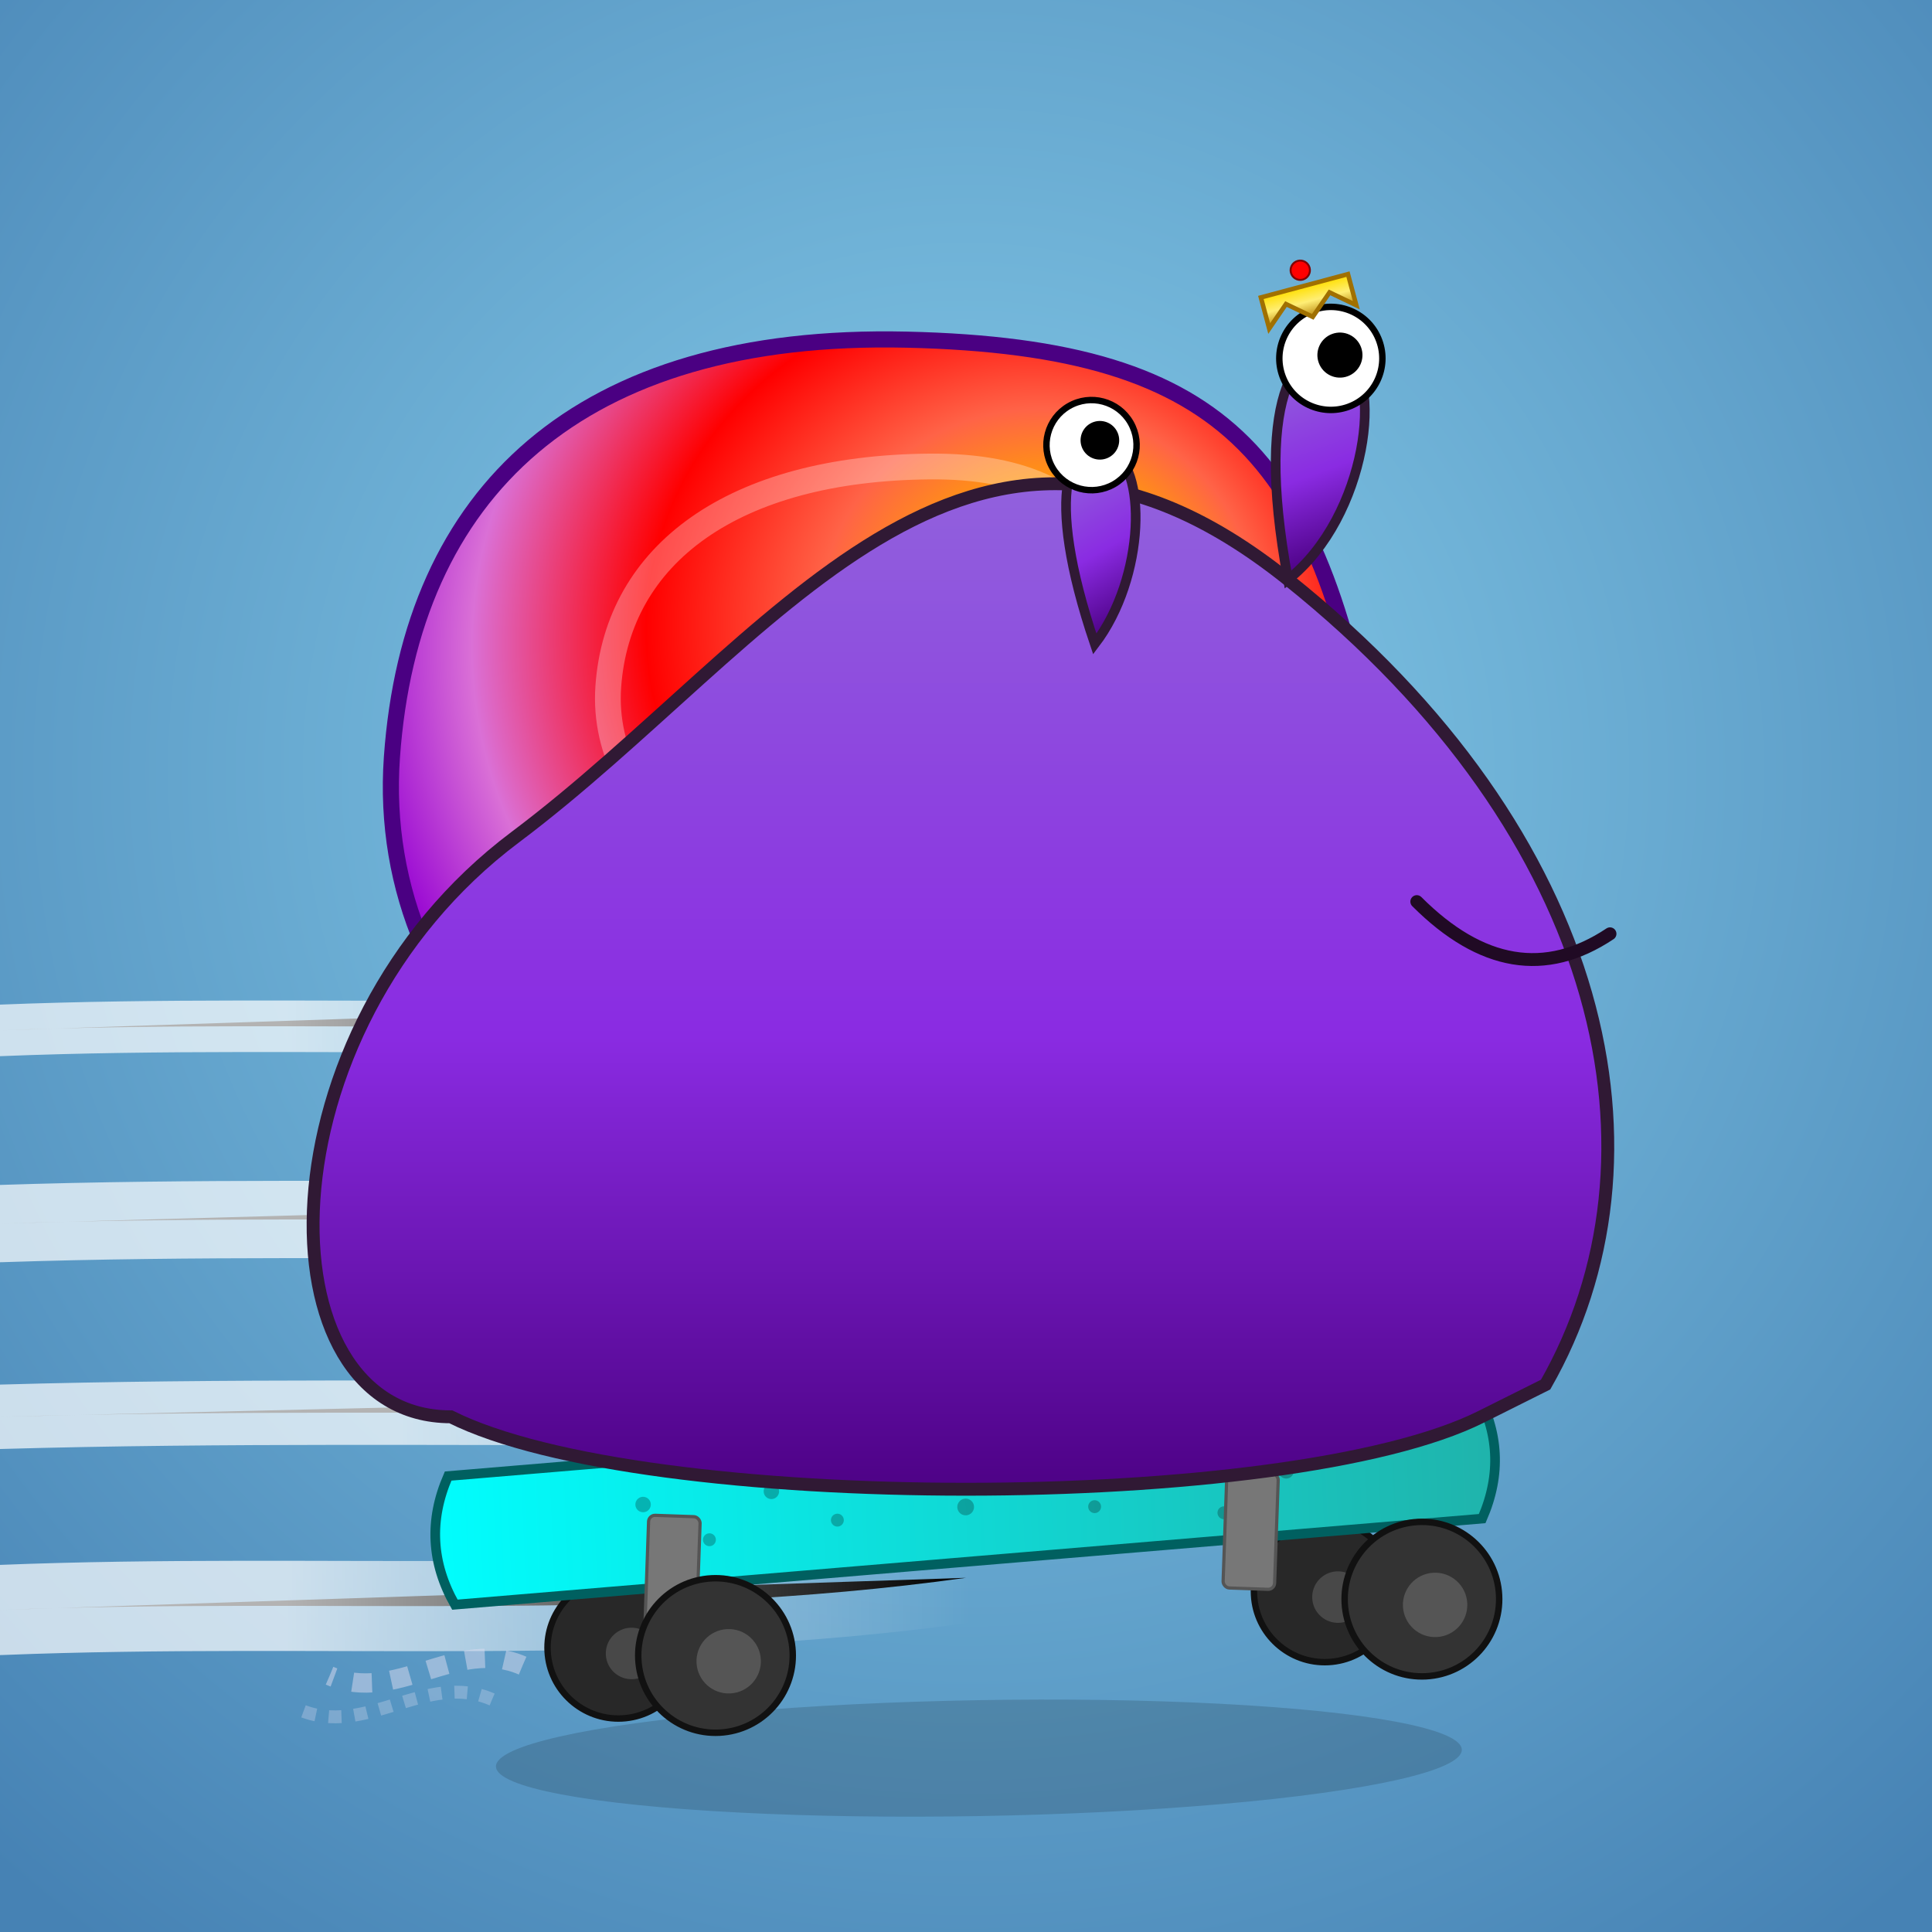 <svg viewBox="0 0 300 300" xmlns="http://www.w3.org/2000/svg">
    <rect x="0" y="0" width="300" height="300" fill="#808080" stroke="none"/>
    <defs>
        <!-- Snail Body Gradient -->
        <linearGradient id="snailBodyGradient" x1="0%" y1="0%" x2="0%" y2="100%">
            <stop offset="0%" style="stop-color:#9370DB; stop-opacity:1" /> <!-- MediumPurple -->
            <stop offset="60%" style="stop-color:#8A2BE2; stop-opacity:1" /> <!-- BlueViolet -->
            <stop offset="100%" style="stop-color:#4B0082; stop-opacity:1" /> <!-- Indigo -->
        </linearGradient>

        <!-- Snail Shell Gradient (Swirling Rainbow) -->
        <radialGradient id="snailShellGradient" cx="60%" cy="40%" r="70%" fx="75%" fy="35%">
            <stop offset="0%" style="stop-color:#FFD700; stop-opacity:1" />   <!-- Gold -->
            <stop offset="15%" style="stop-color:#FFA500; stop-opacity:1" />  <!-- Orange -->
            <stop offset="30%" style="stop-color:#FF6347; stop-opacity:1" />  <!-- Tomato -->
            <stop offset="50%" style="stop-color:#FF0000; stop-opacity:1" />  <!-- Red -->
            <stop offset="70%" style="stop-color:#DA70D6; stop-opacity:1" />  <!-- Orchid -->
            <stop offset="85%" style="stop-color:#9400D3; stop-opacity:1" />  <!-- DarkViolet -->
            <stop offset="100%" style="stop-color:#4B0082; stop-opacity:1" /> <!-- Indigo -->
        </radialGradient>

        <!-- Crown Gold Gradient -->
        <linearGradient id="goldGradient" x1="0%" y1="0%" x2="0%" y2="100%">
            <stop offset="0%" style="stop-color:#FFDF00;" /> <!-- Gold (brighter) -->
            <stop offset="50%" style="stop-color:#FFEE75;" /> <!-- Light Gold -->
            <stop offset="100%" style="stop-color:#B8860B;" /> <!-- DarkGoldenrod -->
        </linearGradient>

        <!-- Skateboard Deck Gradient -->
        <linearGradient id="deckGradient" x1="0%" y1="0%" x2="100%" y2="0%">
            <stop offset="0%" style="stop-color:#00FFFF; stop-opacity:1" />   <!-- Cyan -->
            <stop offset="100%" style="stop-color:#20B2AA; stop-opacity:1" /> <!-- LightSeaGreen -->
        </linearGradient>

        <!-- Speed Line Gradient (White fading to transparent) -->
        <linearGradient id="speedLineGrad" x1="0%" y1="0%" x2="100%" y2="0%">
            <stop offset="0%" style="stop-color:rgba(255,255,255,0.7); stop-opacity:1" />
            <stop offset="30%" style="stop-color:rgba(255,255,255,0.7); stop-opacity:1" />
            <stop offset="100%" style="stop-color:rgba(255,255,255,0); stop-opacity:1" />
        </linearGradient>

        <!-- Background Gradient -->
        <radialGradient id="backgroundGradient" cx="50%" cy="40%" r="75%" fx="50%" fy="40%">
            <stop offset="0%" style="stop-color:#87CEEB; stop-opacity:1" /> <!-- SkyBlue -->
            <stop offset="100%" style="stop-color:#4682B4; stop-opacity:1" /> <!-- SteelBlue -->
        </radialGradient>
    </defs>

    <!-- Background -->
    <rect width="300" height="300" fill="url(#backgroundGradient)"/>

    <!-- Speed Lines -->
    <g id="speed-lines-effect" stroke-linecap="round">
        <path d="M 0 160 C 50 158, 100 162, 150 155" stroke="url(#speedLineGrad)" stroke-width="8" />
        <path d="M 0 190 C 60 188, 120 192, 180 185" stroke="url(#speedLineGrad)" stroke-width="12" />
        <path d="M 0 220 C 70 218, 140 222, 210 215" stroke="url(#speedLineGrad)" stroke-width="10" />
        <path d="M 0 250 C 50 248, 100 252, 150 245" stroke="url(#speedLineGrad)" stroke-width="14" />
    </g>
    
    <!-- Wheel action puffs (subtle, behind skateboard) -->
    <g id="wheel-puffs" transform="translate(0, 5) rotate(-3 150 230)"> 
        <path d="M 80 250 C 70 245, 60 255, 50 250" stroke="rgba(220,220,240,0.5)" stroke-width="3" fill="none" stroke-dasharray="3 3"/>
        <path d="M 75 255 C 65 250, 55 260, 45 255" stroke="rgba(220,220,240,0.3)" stroke-width="2" fill="none" stroke-dasharray="2 2"/>
    </g>

    <!-- Ground Shadow for skateboard -->
    <ellipse cx="150" cy="268" rx="75" ry="9" fill="rgba(0,0,0,0.15)" transform="translate(2,5) rotate(-1 150 268)" />

    <!-- Skateboard -->
    <g id="skateboard" transform="translate(0, 5) rotate(-3 150 230)">
        <!-- Wheels (back pair, further away) -->
        <circle cx="95" cy="248" r="11" fill="#282828" stroke="#111" stroke-width="1"/>
        <circle cx="97" cy="249" r="4" fill="#484848"/>
        <circle cx="205" cy="245" r="11" fill="#282828" stroke="#111" stroke-width="1"/>
        <circle cx="207" cy="246" r="4" fill="#484848"/>

        <!-- Deck -->
        <path d="M 70 220 Q 65 230, 70 240 L 230 235 Q 235 225, 230 215 L 70 220 Z"
              fill="url(#deckGradient)" stroke="#006060" stroke-width="1.5"/>
        <!-- Grip tape dots -->
        <g fill="rgba(0,0,0,0.25)">
            <circle cx="100" cy="226" r="1.2"/> <circle cx="120" cy="225" r="1.2"/>
            <circle cx="140" cy="224" r="1.5"/> <circle cx="160" cy="224" r="1.5"/>
            <circle cx="180" cy="225" r="1.2"/> <circle cx="200" cy="226" r="1.2"/>
            <circle cx="110" cy="232" r="1"/> <circle cx="130" cy="230" r="1"/>
            <circle cx="150" cy="229" r="1.3"/> <circle cx="170" cy="230" r="1"/> <circle cx="190" cy="232" r="1"/>
        </g>

        <!-- Trucks (simplified) -->
        <rect x="100" y="228" width="8" height="18" fill="#777" stroke="#555" stroke-width="0.5" rx="1" ry="1" transform="rotate(5 104 237)"/>
        <rect x="190" y="226" width="8" height="18" fill="#777" stroke="#555" stroke-width="0.5" rx="1" ry="1" transform="rotate(5 194 235)"/>

        <!-- Wheels (front pair, closer) -->
        <circle cx="110" cy="250" r="12" fill="#333" stroke="#111" stroke-width="1"/>
        <circle cx="112" cy="251" r="5" fill="#555"/>
        <circle cx="220" cy="247" r="12" fill="#333" stroke="#111" stroke-width="1"/>
        <circle cx="222" cy="248" r="5" fill="#555"/>
    </g>

    <!-- Snail -->
    <g id="snail-group">
        <!-- Snail Shell -->
        <g id="shell" transform="translate(135, 135) rotate(-10)"> <!-- Adjusted position for longer body -->
            <path d="M 0,50 
                     C -50,50 -80,10 -70,-30 
                     S -30,-90 20,-80 
                     S 80,-50 80,0 
                     S 50,60 0,50 Z"
                  fill="url(#snailShellGradient)" stroke="#4A0082" stroke-width="2.5"/>
            <!-- Spiral lines on shell -->
            <path d="M 5,5 
                     C -20,5 -40,-15 -35,-35 
                     S -10,-65 20,-60 
                     S 50,-35 50,-5 
                     S 30,20 5,5" 
                  stroke="rgba(255,255,255,0.3)" stroke-width="4" fill="none" stroke-linecap="round"/>
            <path d="M 2,2 
                     C -8,2 -15,-5 -13,-15 
                     S -3,-28 8,-25 
                     S 20,-15 20,-3 
                     S 12,3 2,2" 
                  stroke="rgba(0,0,0,0.15)" stroke-width="2.5" fill="none" stroke-linecap="round" transform="scale(0.8) translate(5,5)"/>
        </g>

        <!-- Snail Body -->
        <path id="snailBody"
              d="M 70 220 
                 C 40 220, 40 160, 80 130 
                 S 150 50, 200 90 
                 C 250 130, 260 180, 240 215 
                 L 230 220 
                 C 200 235, 100 235, 70 220 Z"
              fill="url(#snailBodyGradient)" stroke="#301934" stroke-width="2"/>

        <!-- Eyestalks -->
        <!-- Left eyestalk (further back) -->
        <g id="left-eyestalk" transform="translate(170 100) rotate(-30)"> <!-- Adjusted for new body shape -->
             <path d="M 0 0 C 5 -25, 13 -30, 17 -25 C 21 -20, 12 -5, 0 0 Z" 
                  fill="url(#snailBodyGradient)" stroke="#301934" stroke-width="1.5"/>
            <circle cx="15" cy="-27" r="7" fill="white" stroke="black" stroke-width="1"/>
            <circle cx="16.5" cy="-27" r="3" fill="black"/> <!-- Pupil -->
        </g>
        <!-- Right eyestalk (front, with crown) -->
        <g id="right-eyestalk" transform="translate(200 90) rotate(-20)"> <!-- Adjusted for new body shape -->
            <path d="M 0 0 C 5 -30, 15 -35, 20 -30 C 25 -25, 15 -5, 0 0 Z" 
                  fill="url(#snailBodyGradient)" stroke="#301934" stroke-width="1.5"/>
            <circle cx="18" cy="-30" r="8" fill="white" stroke="black" stroke-width="1"/>
            <circle cx="19.5" cy="-30" r="3.5" fill="black"/> <!-- Pupil -->
            <!-- Tiny Crown -->
            <g id="tinyCrown" transform="translate(18, -42) rotate(5)"> 
                <polygon points="-7,0 7,0 7,5 3.5,2 0,5 -3.5,2 -7,5" 
                         fill="url(#goldGradient)" stroke="#A07000" stroke-width="0.7"/>
                <circle cx="0" cy="-2.5" r="1.5" fill="#FF0000" stroke="#800000" stroke-width="0.3"/> <!-- Gem -->
            </g>
        </g>
        
        <!-- Smile -->
        <path d="M 215 135 Q 230 150 245 140" stroke="#200A24" stroke-width="2" fill="none" stroke-linecap="round" transform="translate(5, 5)"/>
    </g>
</svg>